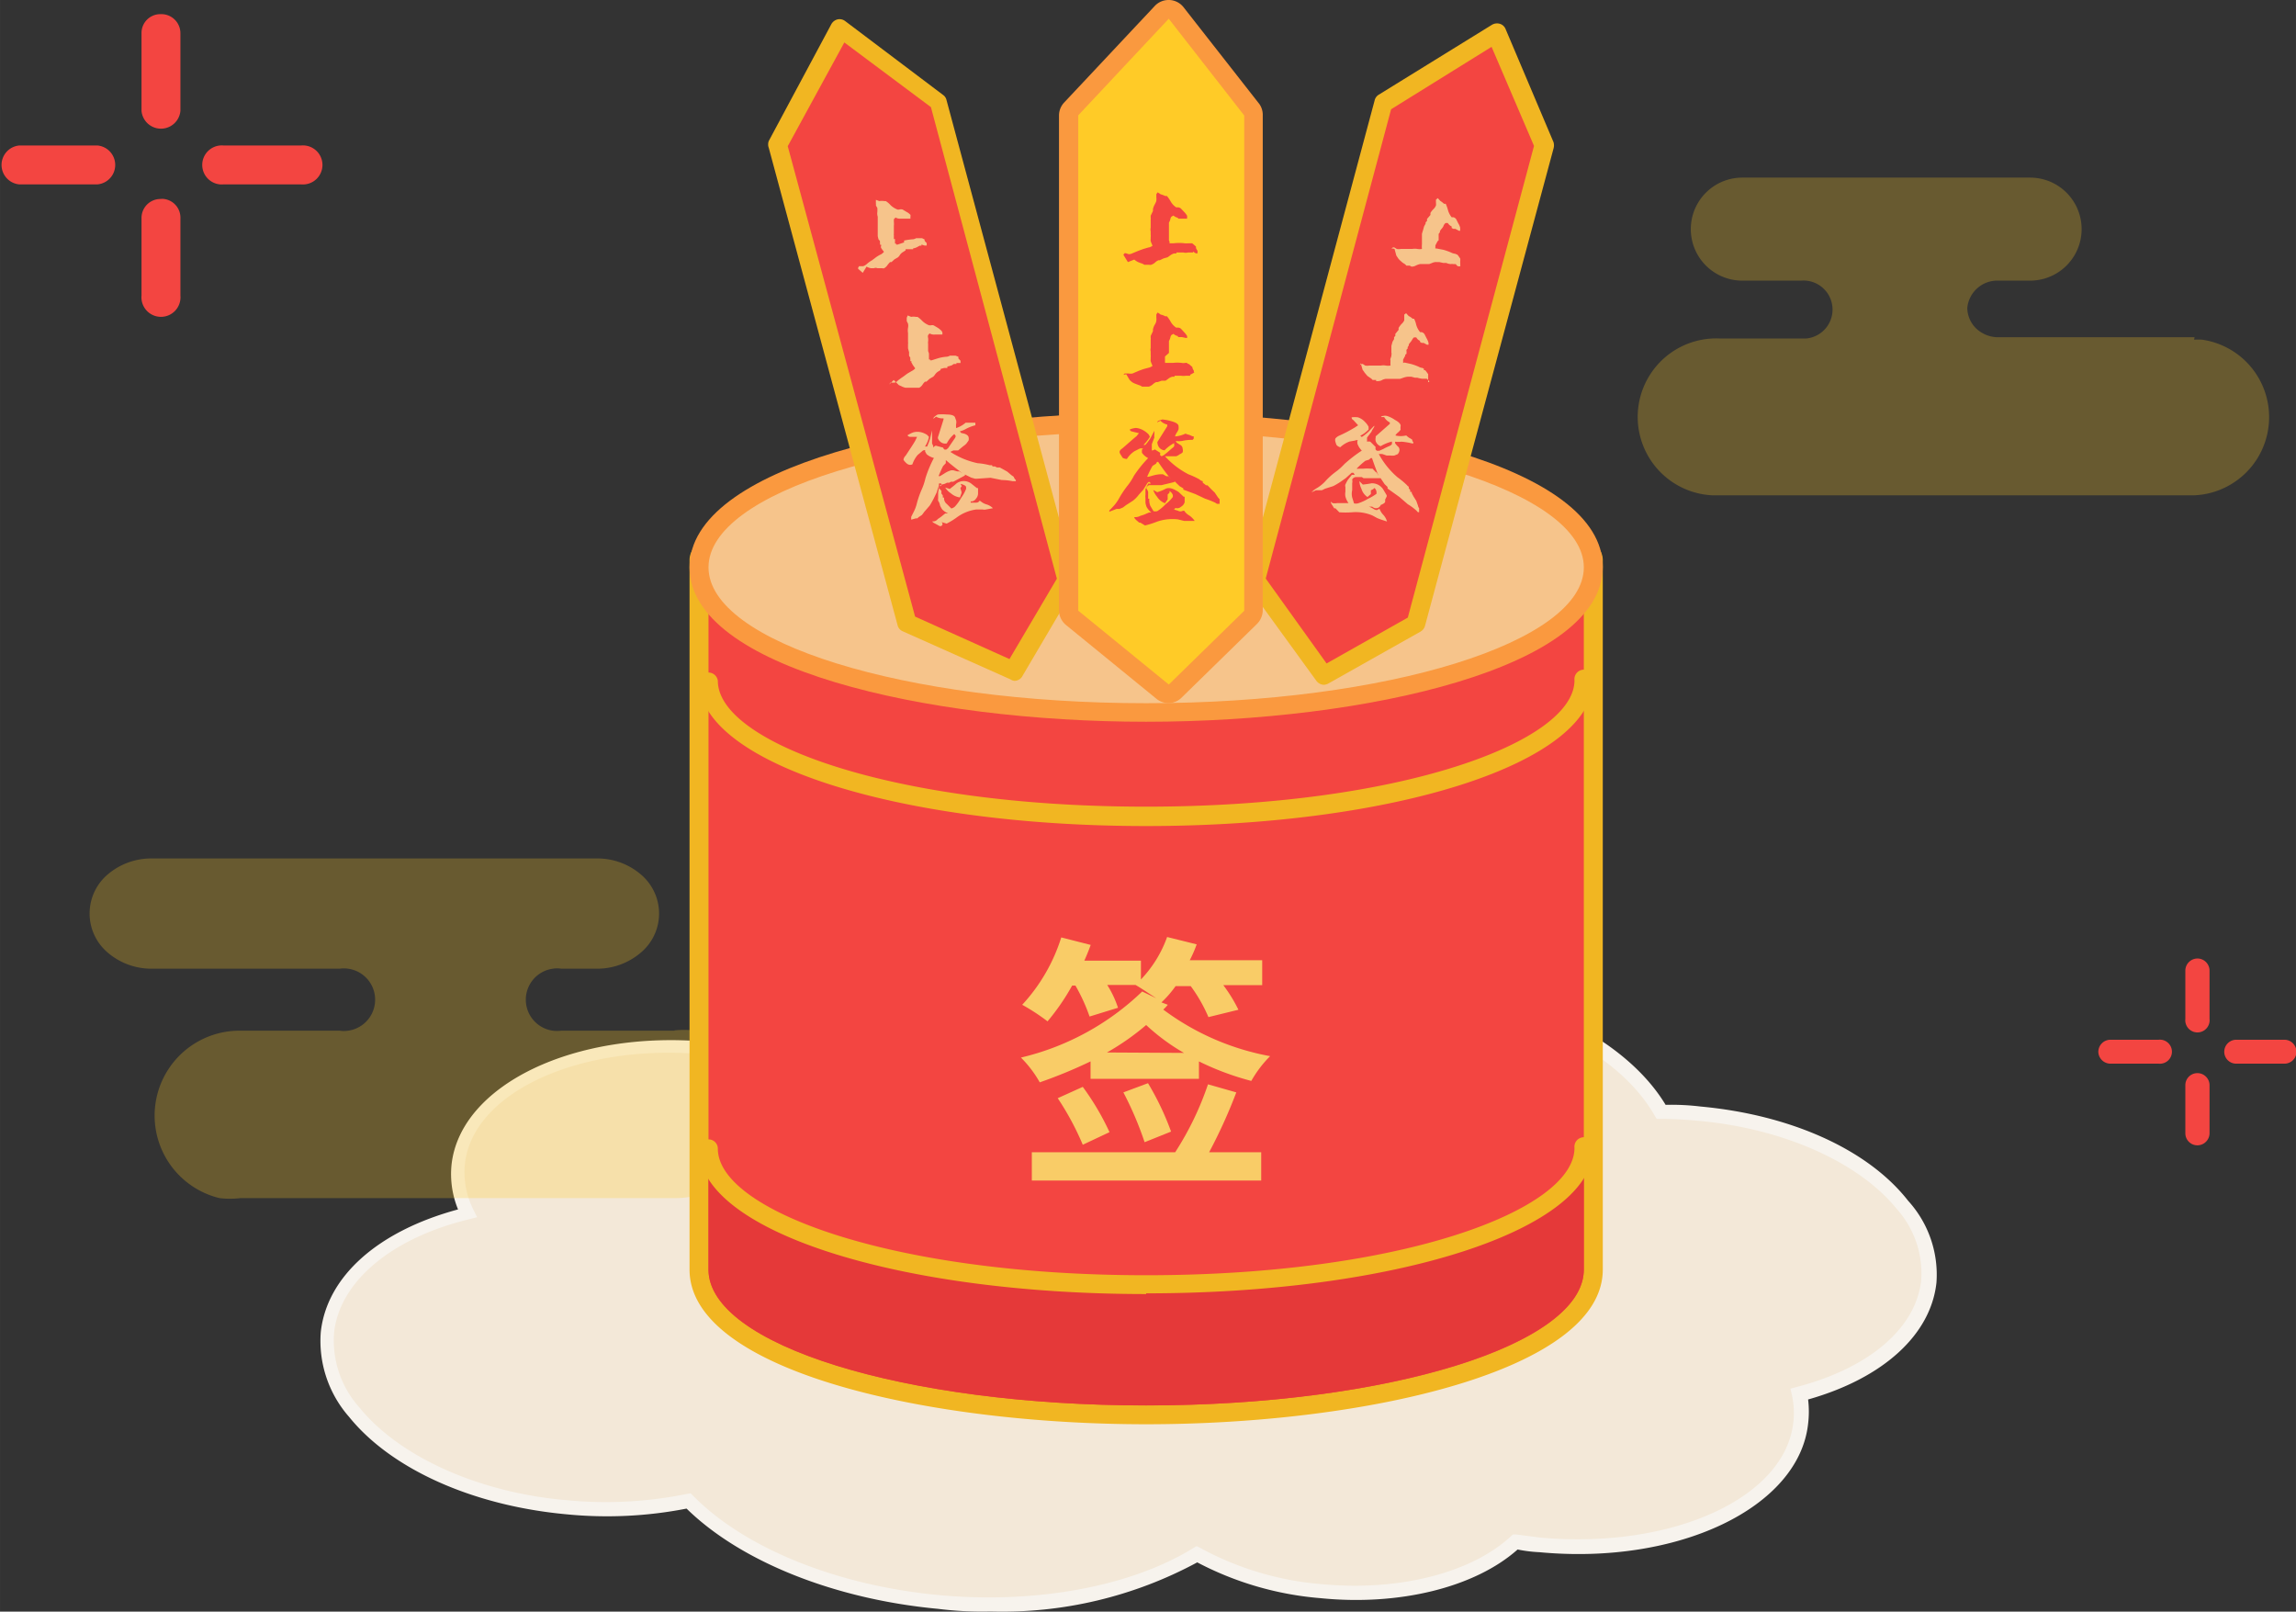 <?xml version="1.0" standalone="no"?><!DOCTYPE svg PUBLIC "-//W3C//DTD SVG 1.1//EN" "http://www.w3.org/Graphics/SVG/1.1/DTD/svg11.dtd"><svg t="1753767329039" class="icon" viewBox="0 0 1459 1024" version="1.1" xmlns="http://www.w3.org/2000/svg" p-id="3784" width="45.594" height="32" xmlns:xlink="http://www.w3.org/1999/xlink"><rect x="0" y="0" width="1459" height="1024" fill="#333333" stroke="none"/><path d="M1225.756 814.295c5.485-50.714-59.975-98.909-145.397-106.372-8.003-0.719-16.005-1.169-24.008-1.169-22.749-40.013-82.724-71.934-155.827-79.038-70.046-6.474-133.078 12.049-165.628 44.239a171.832 171.832 0 0 0-106.193-44.06C566.481 621.871 512.53 642.013 492.478 674.383a234.775 234.775 0 0 0-42.891-8.182c-82.005-7.643-152.86 25.447-157.985 74.002a55.839 55.839 0 0 0 5.125 30.932c-49.634 11.959-85.152 40.193-88.928 75.441-5.395 53.051 62.942 102.956 152.86 110.958a260.221 260.221 0 0 0 77.419-4.046c32.28 33 89.918 57.907 158.704 64.021 65.64 6.114 125.885-6.384 164.639-30.482a197.189 197.189 0 0 0 79.038 24.008c51.433 4.766 97.92-8.182 123.187-31.201 5.215 0.719 10.341 1.439 15.646 1.978 85.961 7.913 160.053-26.975 165.628-77.599a56.648 56.648 0 0 0-1.079-17.984c46.038-12.319 78.678-38.575 82.275-71.934z" fill="#F3E8D8" p-id="3785"></path><path d="M629.423 1023.893a223.625 223.625 0 0 1-33.629-1.708c-65.28-6.114-124.985-29.853-159.514-63.662a263.189 263.189 0 0 1-76.61 3.597c-59.166-5.485-110.958-28.594-137.844-61.863a73.103 73.103 0 0 1-17.984-53.951c3.866-35.068 35.967-64.021 87.22-77.869a59.166 59.166 0 0 1-4.136-28.414c5.575-50.893 78.678-85.871 162.931-78.048a242.238 242.238 0 0 1 40.912 7.283c22.03-32.46 78.048-51.073 138.113-45.588A181.723 181.723 0 0 1 734.447 665.391c35.967-32.46 98.46-48.645 165.898-42.441 71.934 6.564 132.988 37.496 158.075 79.038a154.388 154.388 0 0 1 22.3 1.079c56.648 5.215 106.103 26.975 131.819 59.885a69.686 69.686 0 0 1 17.984 52.062c-3.597 33.09-33.899 60.694-81.555 74.182a63.572 63.572 0 0 1 0 15.466c-5.845 53.141-82.364 89.918-170.843 81.555a88.479 88.479 0 0 1-13.757-1.708c-26.975 24.008-75.081 35.967-125.165 30.932a203.304 203.304 0 0 1-78.408-22.749A260.761 260.761 0 0 1 629.423 1023.893z m-190.535-75.081l1.708 1.708c32.82 33.269 91.176 56.828 155.827 62.942 61.773 5.755 122.288-5.395 161.852-29.853l2.158-1.259 2.428 1.259a193.413 193.413 0 0 0 77.059 22.929c48.645 4.586 94.593-6.924 119.86-30.122l1.619-1.439h2.158l15.286 1.978c83.983 7.553 155.917-25.357 160.773-73.642a52.961 52.961 0 0 0-0.899-16.815l-0.989-4.136 4.226-1.169c46.038-12.049 75.531-37.406 78.858-67.618a61.234 61.234 0 0 0-15.556-45.498c-24.008-29.583-71.934-51.073-125.885-55.929-7.913-0.719-16.005-1.259-24.008-1.259h-2.608l-1.349-2.158c-22.749-40.103-82.634-70.226-152.41-76.79-65.91-6.114-129.481 10.79-161.852 42.891l-3.237 3.237-2.967-3.687c-22.12-22.749-60.784-38.844-103.315-42.801-58.356-5.395-112.577 12.678-131.909 44.15l-1.619 2.877-3.417-0.899a233.786 233.786 0 0 0-42.441-7.733c-79.487-7.463-148.184 23.918-152.86 69.956a53.141 53.141 0 0 0 5.395 28.594l2.428 4.856-5.305 1.349c-49.275 11.959-82.095 39.654-85.602 71.934a63.841 63.841 0 0 0 16.365 47.926c25.177 30.932 75.711 53.951 131.819 58.626a257.704 257.704 0 0 0 76.16-4.046z" fill="#F7F3ED" p-id="3786"></path><path d="M1394.531 214.275h-124.626a20.321 20.321 0 0 1-13.937-5.395 18.523 18.523 0 0 1-5.845-13.128 19.152 19.152 0 0 1 19.782-17.444h20.142a32.73 32.73 0 1 0 0-65.46h-182.892a32.73 32.73 0 0 0 0 65.46h37.406a18.433 18.433 0 1 1 2.967 36.776h-54.4A49.724 49.724 0 0 0 1088.002 314.713h306.259a49.724 49.724 0 0 0 4.945-98.909 44.959 44.959 0 0 0-4.945 0z m-965.894 440.596h-71.934a19.872 19.872 0 1 1-5.395-39.384 17.984 17.984 0 0 1 5.395 0h22.749a42.621 42.621 0 0 0 27.785-10.251 32.37 32.37 0 0 0 3.866-45.768 31.381 31.381 0 0 0-3.866-3.866 42.531 42.531 0 0 0-27.785-10.161H96.302a42.621 42.621 0 0 0-27.874 10.161 32.55 32.55 0 0 0-3.777 45.858 37.406 37.406 0 0 0 3.777 3.777 42.621 42.621 0 0 0 27.874 10.251H215.802a19.872 19.872 0 0 1 5.395 39.384 17.984 17.984 0 0 1-5.395 0h-62.942a53.951 53.951 0 0 0-13.398 106.372 55.659 55.659 0 0 0 13.398 0h275.777a53.951 53.951 0 0 0 13.398-106.372 55.659 55.659 0 0 0-13.398-0.18z" fill="#FFCB27" opacity=".26" p-id="3787"></path><path d="M101.877 8.993A11.959 11.959 0 0 0 89.918 20.862v49.545a12.409 12.409 0 0 0 24.727 0V21.222A12.139 12.139 0 0 0 103.046 8.993z m0 117.432A12.049 12.049 0 0 0 89.918 138.385v49.455a12.409 12.409 0 1 0 24.727 0v-49.005a11.959 11.959 0 0 0-11.509-12.499z m-40.013-33.989H12.319a12.409 12.409 0 0 0 0 24.727h49.545a12.409 12.409 0 0 0 0-24.727z m129.571 0h-49.455a12.409 12.409 0 1 0 0 24.727h49.455a12.409 12.409 0 1 0 0-24.727z m1204.895 516.576a7.733 7.733 0 0 0-7.643 7.553V647.408a7.733 7.733 0 1 0 15.376 0v-30.572a7.733 7.733 0 0 0-7.373-7.823z m0 72.833a7.643 7.643 0 0 0-7.643 7.643v30.572a7.643 7.643 0 0 0 7.643 7.643 7.733 7.733 0 0 0 7.733-7.643v-30.842a7.733 7.733 0 0 0-7.373-7.373z m-24.637-21.221h-30.572a7.733 7.733 0 0 0-7.733 7.643 7.733 7.733 0 0 0 7.733 7.553h30.572a7.643 7.643 0 1 0 0-15.196z m79.937 0h-30.572a7.643 7.643 0 0 0-7.643 7.643 7.553 7.553 0 0 0 7.643 7.553h30.572a7.553 7.553 0 0 0 7.643-7.553 7.643 7.643 0 0 0-7.643-7.643zM728.332 899.177c-159.334 0-284.139-40.463-284.139-92.255V355.805a6.024 6.024 0 0 1 6.024-5.935h556.23a6.024 6.024 0 0 1 6.024 5.935v450.847C1012.472 858.444 887.666 899.177 728.332 899.177z" fill="#F34541" p-id="3788"></path><path d="M1006.447 355.805v450.847c0 47.926-124.536 86.321-278.115 86.321S450.217 854.218 450.217 806.652V355.805h556.23m0-11.959H450.217a12.049 12.049 0 0 0-12.049 11.959v450.847c0 63.841 149.533 98.28 290.164 98.28s290.164-34.438 290.164-98.28V355.805a12.049 12.049 0 0 0-12.049-11.959z" fill="#F1B622" p-id="3789"></path><path d="M728.332 821.039c-153.579 0-278.115-38.665-278.115-86.321v71.934c0 47.926 124.536 86.321 278.115 86.321s278.115-38.665 278.115-86.321v-71.934c0 47.566-124.536 86.321-278.115 86.321z" fill="#E53939" p-id="3790"></path><path d="M450.217 729.772c0 47.926 124.536 86.321 278.115 86.321s278.115-38.395 278.115-86.321" fill="#F34541" p-id="3791"></path><path d="M728.332 822.208c-159.334 0-284.139-40.553-284.139-92.345a6.024 6.024 0 0 1 6.024-5.935 5.935 5.935 0 0 1 5.935 5.935c0 38.844 109.34 80.386 272.18 80.386s272.18-41.542 272.18-80.926a6.024 6.024 0 1 1 11.959 0c0 51.882-124.806 92.435-284.139 92.435z" fill="#F1B622" p-id="3792"></path><path d="M450.217 432.595c0 47.926 124.536 86.321 278.115 86.321s278.115-38.665 278.115-86.321" fill="#F34541" p-id="3793"></path><path d="M728.332 524.85c-159.334 0-284.139-40.463-284.139-92.255a6.024 6.024 0 0 1 11.959 0C456.152 471.439 565.492 512.532 728.332 512.532s272.18-41.452 272.18-80.296a6.024 6.024 0 1 1 11.959 0c0 52.152-124.806 92.615-284.139 92.615z" fill="#F1B622" p-id="3794"></path><path d="M728.332 452.916c-159.334 0-284.139-40.463-284.139-92.255S568.998 268.315 728.332 268.315s284.139 40.643 284.139 92.345S887.666 452.916 728.332 452.916z" fill="#F6C48B" p-id="3795"></path><path d="M728.332 274.16c153.579 0 278.115 38.754 278.115 86.321s-124.536 86.321-278.115 86.321-278.115-38.575-278.115-86.321 124.536-86.321 278.115-86.321m0-11.959c-140.631 0-290.164 34.528-290.164 98.28S587.701 458.581 728.332 458.581s290.164-34.438 290.164-98.37S868.963 262.201 728.332 262.201z" fill="#FA993F" p-id="3796"></path><path d="M677.978 368.663l-34.169 57.817L576.102 395.639 494.547 92.167 534.38 17.985l62.223 46.847z" fill="#F34541" p-id="3797"></path><path d="M644.439 432.595a6.924 6.924 0 0 1-2.428-0.989l-68.337-30.482a5.665 5.665 0 0 1-3.327-3.956l-81.825-303.202a6.204 6.204 0 0 1 0-4.406l39.744-74.182a6.204 6.204 0 0 1 3.956-3.057 5.845 5.845 0 0 1 4.856 1.079l62.223 46.937a5.395 5.395 0 0 1 2.158 3.237L683.373 367.854a5.575 5.575 0 0 1 0 4.496l-33.989 57.727a5.935 5.935 0 0 1-4.945 2.518z m-62.942-40.823l59.975 26.975 30.122-51.073-80.027-299.605L536.538 26.977l-35.967 65.91z" fill="#F1B622" p-id="3798"></path><path d="M545.26 170.215l0.629-1.079H548.497a6.474 6.474 0 0 0 2.158-1.259 19.242 19.242 0 0 1 3.507-2.518l2.608-1.978a23.468 23.468 0 0 1 2.518-1.529 5.845 5.845 0 0 0 2.428-1.888 21.041 21.041 0 0 1-1.798-2.428 1.708 1.708 0 0 1 0-1.349v-0.719h-0.719v-1.439a1.529 1.529 0 0 1 0-0.899l-0.899-0.989a18.883 18.883 0 0 1-0.54-2.158v-12.319A6.564 6.564 0 0 1 557.489 134.878a14.477 14.477 0 0 0 0-2.787l-0.899-1.529a1.888 1.888 0 0 0 0-0.989v-2.608l2.158 0.809a8.992 8.992 0 0 1 3.147 0h0.989a12.948 12.948 0 0 1 2.967 2.518 12.768 12.768 0 0 0 4.586 2.877h0.899a3.507 3.507 0 0 1 2.338 0l2.338 1.439a8.992 8.992 0 0 1 2.518 1.888 2.967 2.967 0 0 1 0 1.259v1.169h-6.294a5.395 5.395 0 0 1-3.147-0.719l-1.079 1.079v1.798a8.992 8.992 0 0 1 0 2.248v5.215a1.259 1.259 0 0 0 0 0.809v2.518h0.719v2.877h0.719a0.809 0.809 0 0 0 0 0.629h0.989l4.046-1.349V152.861a34.349 34.349 0 0 1 5.305-0.809 4.496 4.496 0 0 0 2.338-0.719h3.777l1.619 0.809V152.861a5.485 5.485 0 0 0 1.349 1.529v1.619h-1.349l-1.978-0.629v0.719H584.464l-1.349 0.719a7.283 7.283 0 0 1-2.877 0.989v0.54H575.472v0.719l-1.349 0.899a6.024 6.024 0 0 0-2.248 1.978 5.845 5.845 0 0 1-1.349 1.619l-2.068 1.169-1.978 1.798h-0.899a19.602 19.602 0 0 0-1.619 1.888 6.204 6.204 0 0 1-2.068 1.978 1.349 1.349 0 0 1-1.169 0H557.489a2.698 2.698 0 0 0-2.068 0h-2.158a8.992 8.992 0 0 1-2.608-0.989l-2.428 3.956-2.877-2.518z m19.782 74.092l0.719-1.169h2.518a3.687 3.687 0 0 0 2.248-1.349c1.169-0.899 2.248-1.708 3.507-2.518l2.518-1.888 2.608-1.529a8.093 8.093 0 0 0 2.428-1.798l-1.798-2.518c0-0.629-0.719-0.989-0.629-1.259v-0.809h-0.719a3.866 3.866 0 0 0 0-1.439v-0.809l-0.719-1.079a8.992 8.992 0 0 1 0-2.158l-0.719-2.698v-2.877a2.158 2.158 0 0 0 0-1.079v-5.755a9.801 9.801 0 0 1 0-3.237 6.834 6.834 0 0 0 0-2.698l-0.809-1.619v-2.158l0.629-1.439 2.158 0.899a8.272 8.272 0 0 1 2.967 0h1.079a15.736 15.736 0 0 1 2.967 2.518 12.409 12.409 0 0 0 4.496 2.877h1.079A2.518 2.518 0 0 1 593.456 206.812l2.428 1.439a15.376 15.376 0 0 1 2.338 1.888 3.777 3.777 0 0 1 0.629 1.169v1.259h-4.945a5.935 5.935 0 0 1-3.237-0.719l-0.899 1.079a3.057 3.057 0 0 0 0 1.798 10.161 10.161 0 0 1 0 2.338 2.967 2.967 0 0 0 0 1.259v4.676l0.54 1.619v3.777h0.719v0.54h0.989l3.956-1.259a25.806 25.806 0 0 1 5.125-0.989 4.856 4.856 0 0 0 2.518-0.719h3.597l1.798 0.719v1.079l1.349 1.439v1.439h-2.608v0.629h-1.708l-1.169 0.809a17.264 17.264 0 0 1-2.877 0.809v0.899h-1.978l-2.338 0.629v0.719l-1.349 0.809a6.474 6.474 0 0 0-2.248 2.158c-0.719 0.989-1.259 1.439-1.439 1.439l-1.978 1.169-1.978 1.798h-0.899a8.992 8.992 0 0 0-1.619 1.978 5.935 5.935 0 0 1-2.068 1.888H575.472a9.711 9.711 0 0 1-2.698-0.989l-1.619-0.719-3.237-3.237z m14.027 85.871a6.654 6.654 0 0 1 0-1.888l1.439-2.877a23.109 23.109 0 0 0 2.068-5.395 58.536 58.536 0 0 1 2.877-8.452 38.305 38.305 0 0 0 2.608-7.643 73.912 73.912 0 0 1 5.395-12.948 11.06 11.06 0 0 1-4.676-2.428l-0.899-1.619v-0.899a2.248 2.248 0 0 0-1.978 0.719l-2.787 2.338a17.984 17.984 0 0 0-3.327 5.935 3.057 3.057 0 0 1-2.787 0 5.215 5.215 0 0 1-1.708-1.439 4.046 4.046 0 0 1-1.169-1.529 4.406 4.406 0 0 1 1.349-2.518c3.327-5.035 5.485-8.272 6.204-9.711l1.079-2.248h-4.316a2.248 2.248 0 0 1-1.798-0.989 18.523 18.523 0 0 1 3.777-1.888 9.891 9.891 0 0 1 5.125 0 12.948 12.948 0 0 1 3.597 1.619l1.169 1.259a17.264 17.264 0 0 1-2.518 6.114h1.349a46.757 46.757 0 0 0 1.888-4.945l1.259-5.305v8.272l0.719 1.619v1.079a3.777 3.777 0 0 1 1.619-1.259l4.676 1.259a2.338 2.338 0 0 0 0.989 1.259h0.989l1.169-0.899 1.708-2.518 2.158-3.147c0.809-1.079 1.169-1.888 0.809-2.428l-0.719-0.899a19.063 19.063 0 0 0-4.766 5.935 4.496 4.496 0 0 1-4.226-1.169 4.586 4.586 0 0 1-1.349-1.888 1.798 1.798 0 0 1 0-0.989l3.507-11.15v-0.719a8.003 8.003 0 0 1-4.766-1.079l-1.708 1.349a1.888 1.888 0 0 1 0.809-1.349 9.621 9.621 0 0 1 1.978-1.349 30.752 30.752 0 0 1 5.755 0c2.967 0 4.766 0.629 5.215 1.798l0.719 1.978a4.766 4.766 0 0 1 0 2.248 12.588 12.588 0 0 0 0 2.608 17.444 17.444 0 0 0 6.024-3.417h6.204v1.619a26.166 26.166 0 0 0-6.204 2.428 14.297 14.297 0 0 1-3.687 1.439l0.809 0.989 2.248 0.54c1.439 0.54 2.338 1.259 2.518 2.158a4.406 4.406 0 0 1 0 2.158l-1.439 1.978a11.15 11.15 0 0 1-1.978 1.619l-3.237 2.698h-3.057l-1.888 0.899a51.523 51.523 0 0 0 17.354 7.193 41.362 41.362 0 0 1 7.553 1.259h1.619s0 0.809 0.719 0.809h1.169l1.169 0.629h1.798l2.158 1.169 2.698 1.529 2.518 2.158 1.439 0.989 0.719 1.439 0.719 0.719V305.721h-2.158a34.349 34.349 0 0 0-6.744-0.719l-7.193-1.439-8.992 0.629h-0.719l-2.518-0.719-4.046-1.978v0.629l-7.373 3.956h-1.529l-1.079 0.629h-1.349l-1.529 0.719-2.068 0.54a2.967 2.967 0 0 0-1.798 2.158 6.834 6.834 0 0 1 1.798 1.798v1.619l0.899 1.259v1.349h0.809a4.496 4.496 0 0 0 1.708 4.046l2.877 2.877a5.395 5.395 0 0 0 2.248-1.169 28.234 28.234 0 0 0 4.046-5.665 25.177 25.177 0 0 0 3.057-5.485 3.417 3.417 0 0 0 0-1.349c0-0.719-1.259-1.259-2.698-1.798s0 1.079 0 1.259l-0.899 1.259 0.719 2.338v0.809l-0.989 2.787a10.97 10.97 0 0 1-5.845-2.698 11.15 11.15 0 0 1-3.507-3.597l2.877 0.899c1.529-1.169 3.057-2.338 4.406-3.597a7.913 7.913 0 0 1 8.992 0l3.866 3.057h0.719v3.507a4.945 4.945 0 0 1-1.349 3.237 3.507 3.507 0 0 1-3.327 1.708v0.809h2.428c1.529 0 2.518 0 2.967-1.079h0.719a10.251 10.251 0 0 0 3.866 2.158 9.711 9.711 0 0 1 4.136 2.428l-4.316 0.809a4.766 4.766 0 0 1-2.248 0H620.431a26.975 26.975 0 0 0-12.049 4.766 48.106 48.106 0 0 1-6.834 4.226l-3.327-0.989a1.439 1.439 0 0 1 0.54 1.888 1.439 1.439 0 0 1-1.888 0.54l-2.608-1.439c-1.169-0.54-1.798-1.079-1.798-1.439H593.456a3.777 3.777 0 0 0 2.428-1.439l1.978-1.349 2.787-2.248h1.798a12.768 12.768 0 0 1-3.687-2.518 14.746 14.746 0 0 1-1.439-2.608 6.024 6.024 0 0 0-1.169-2.877 3.866 3.866 0 0 1 0-1.439v-3.866l0.719-4.046c0.809 0 1.259 0 1.439-0.989s-1.349-0.719-1.619-0.629a1.798 1.798 0 0 0 0 0.989l-1.529 4.766-1.888 3.866c-0.809 1.529-1.619 3.057-2.518 4.406l-3.597 4.136a12.319 12.319 0 0 1-1.439 1.888l-2.068 1.349-0.719 0.719h-0.989z m15.736-41.452z m1.619 13.757h0.989l2.518-1.529a15.286 15.286 0 0 1 4.586-2.158h1.259l2.518 0.719h1.349l2.068 1.259c-3.597-2.608-7.193-5.485-10.7-8.452v1.978l-1.708 1.798c-1.079 2.068-1.978 4.226-2.877 6.384z" fill="#F6C48B" p-id="3799"></path><path d="M899.805 395.639l-58.536 33L797.838 368.663l81.465-303.921 71.395-44.329 30.482 71.934z" fill="#F34541" p-id="3800"></path><path d="M841.269 435.112a6.204 6.204 0 0 1-4.766-2.518l-43.52-59.975a6.204 6.204 0 0 1-0.899-5.035l81.465-303.921a5.665 5.665 0 0 1 2.608-3.507l71.934-44.419a6.384 6.384 0 0 1 4.945-0.629 5.665 5.665 0 0 1 3.687 3.327l30.482 71.934a7.373 7.373 0 0 1 0 3.956l-81.645 303.202a6.114 6.114 0 0 1-2.877 3.777l-58.446 32.91a6.744 6.744 0 0 1-2.967 0.899z m-36.956-67.528l38.665 53.951 51.613-29.133 80.206-299.695-26.975-62.942-63.841 39.654z" fill="#F1B622" p-id="3801"></path><path d="M884.159 157.807l1.079-0.629h0.719l1.619 0.989a5.935 5.935 0 0 0 2.518 0h7.373a8.992 8.992 0 0 1 3.147 0 8.182 8.182 0 0 0 2.967 0 17.984 17.984 0 0 1 0-3.147v-6.384a19.512 19.512 0 0 1 0.629-2.158l0.719-2.608 0.989-1.798v-0.809l0.899-0.899v-1.259l2.158-2.518v-1.259a10.61 10.61 0 0 1 1.978-2.518 6.654 6.654 0 0 0 1.529-2.248 6.024 6.024 0 0 0 0-1.798v-1.888l1.169-0.989 1.619 1.798a14.746 14.746 0 0 1 2.338 1.798h1.079a25.716 25.716 0 0 1 1.349 3.687 12.409 12.409 0 0 0 2.428 4.856h1.079a3.147 3.147 0 0 1 1.798 1.259l1.259 2.518a11.06 11.06 0 0 1 1.259 2.787v2.068h-0.719l-2.338-1.259h-1.259l-1.079-0.54V143.87a5.215 5.215 0 0 1-2.428-2.158h-1.439a4.316 4.316 0 0 0-1.439 2.158 9.531 9.531 0 0 1-1.439 1.888l-0.719 1.079v0.719l-0.809 1.079v4.046l-0.719 0.629-1.349 2.608v1.349a0.809 0.809 0 0 0 0 0.629h0.809l4.226 0.809a33.539 33.539 0 0 1 5.035 1.798 6.924 6.924 0 0 0 2.428 0.719l1.529 0.629 0.719 0.899 1.079 1.619v1.079a6.654 6.654 0 0 0 0 1.888 0.719 0.719 0 0 0 0 0.629v1.259h-1.439a4.406 4.406 0 0 1-1.439-1.439h-1.708a3.866 3.866 0 0 0-1.439 0 8.003 8.003 0 0 1-2.877-0.719H917.159l-2.518-0.54h-1.529a5.935 5.935 0 0 0-3.057 0.54l-1.888 0.719h-5.845a11.959 11.959 0 0 0-2.518 0.899 5.485 5.485 0 0 1-2.698 0.719 2.158 2.158 0 0 1-1.169-0.629h-2.248a5.215 5.215 0 0 0-1.708-1.439 8.093 8.093 0 0 1-1.708-1.349 9.891 9.891 0 0 1-1.888-1.978l-1.079-1.619-1.169-4.316z m-19.962 74.092l1.079-0.629h0.719l1.529 0.989a6.384 6.384 0 0 0 2.608 0h7.463a8.182 8.182 0 0 1 2.967 0 8.992 8.992 0 0 0 3.057 0 17.984 17.984 0 0 1 0-3.147 1.708 1.708 0 0 1 0-1.349l0.54-1.529v-0.719a1.798 1.798 0 0 0 0-1.349v-4.406l0.719-2.608 0.989-1.708v-1.169l0.809-0.899v-1.259l2.068-2.518v-1.259a16.725 16.725 0 0 1 1.888-2.518 7.103 7.103 0 0 0 1.708-2.248v-3.687l1.169-0.899 1.619 1.798a9.621 9.621 0 0 1 2.518 1.708h0.899a14.027 14.027 0 0 1 1.349 3.687 12.588 12.588 0 0 0 2.518 4.856h0.989a3.147 3.147 0 0 1 1.798 1.259l1.259 2.518a11.689 11.689 0 0 1 1.259 2.877 3.417 3.417 0 0 1 0 1.349h-0.899l-2.158-1.169h-1.259l-1.079-0.629v-0.719a4.586 4.586 0 0 1-2.338-2.158h-1.439a4.586 4.586 0 0 0-1.169 1.439 8.992 8.992 0 0 1-1.349 1.888l-0.809 1.079v0.719l-0.719 1.079v0.899l-0.719 0.719a0.989 0.989 0 0 0 0 0.719V224.795l-0.809 0.54v0.629l-1.349 2.518v1.888c0 0.629 0 0 0.989 0l4.046 0.899a32.55 32.55 0 0 1 4.945 1.798 5.485 5.485 0 0 0 2.338 0.719l0.899 0.54v0.899h0.809l0.719 0.899 1.169 1.619V242.779h0.629v-0.629l-1.439-1.529h-3.147a16.455 16.455 0 0 1-2.877-0.629H899.176l-2.338-0.629h-2.338a11.869 11.869 0 0 0-2.967 0.719l-1.888 0.629h-8.992a7.103 7.103 0 0 0-2.338 0.719 5.215 5.215 0 0 1-2.787 0.719h-1.079v-0.719H872.2a4.496 4.496 0 0 0-1.529-1.349l-1.798-1.259-1.798-2.158a10.61 10.61 0 0 0-1.169-1.619l-1.259-4.316z m-30.842 80.926l1.439-1.349a26.076 26.076 0 0 1 2.608-1.708 25.177 25.177 0 0 0 4.496-3.687 42.981 42.981 0 0 1 6.294-5.845 39.204 39.204 0 0 0 6.114-5.395 90.817 90.817 0 0 1 11.06-8.542 11.509 11.509 0 0 1-2.787-4.406 7.283 7.283 0 0 1 0-1.978H863.209a2.248 2.248 0 0 0-2.158 0l-3.507 0.629a17.174 17.174 0 0 0-5.845 3.597 4.226 4.226 0 0 1-2.428-1.439 20.231 20.231 0 0 1-0.719-2.158 3.327 3.327 0 0 1 0-1.888 6.384 6.384 0 0 1 2.158-1.708 90.547 90.547 0 0 0 10.161-5.305l2.158-1.439-3.057-3.327a1.798 1.798 0 0 1-1.079-1.708 15.196 15.196 0 0 1 4.046 0 10.43 10.43 0 0 1 4.406 2.877 11.509 11.509 0 0 1 2.338 3.147v1.708a19.063 19.063 0 0 1-5.305 3.956l0.989 0.809a36.507 36.507 0 0 0 4.136-3.237l3.777-3.956v0.629l-0.719 1.259a8.452 8.452 0 0 0-1.079 1.978l-2.787 3.687v2.608a4.046 4.046 0 0 1 2.068 0l3.417 3.417a2.518 2.518 0 0 0 0 1.619l0.719 0.719h1.619l2.608-1.169a31.831 31.831 0 0 1 3.507-1.708q1.888-0.809 1.888-1.619v-1.349a26.436 26.436 0 0 0-7.193 2.967 5.215 5.215 0 0 1-3.147-3.237 4.766 4.766 0 0 1 0-2.248v-0.809l8.992-7.913v-0.899a8.272 8.272 0 0 1-3.597-3.417h-1.978s0-0.629 1.439-0.719a4.766 4.766 0 0 1 2.248 0 17.984 17.984 0 0 1 5.125 2.518c2.698 1.439 3.866 2.877 3.597 4.046a7.463 7.463 0 0 0 0 2.158 8.992 8.992 0 0 1-1.529 1.708 7.463 7.463 0 0 0-1.798 1.978 15.016 15.016 0 0 0 6.924 0 11.689 11.689 0 0 0 2.068 1.619 7.733 7.733 0 0 1 1.798 1.169v0.719l0.629 0.809v0.719h-0.899a41.092 41.092 0 0 0-6.654-1.079 14.567 14.567 0 0 1-3.956 0 2.158 2.158 0 0 0 0 1.079 14.657 14.657 0 0 0 1.529 1.798 2.877 2.877 0 0 1 1.079 3.147 4.766 4.766 0 0 1-0.989 1.888l-2.158 0.899a11.779 11.779 0 0 1-2.518 0H881.192l-2.877-0.989h-2.158a51.703 51.703 0 0 0 11.959 14.836 50.714 50.714 0 0 1 5.845 4.856 4.226 4.226 0 0 0 1.349 1.169 1.169 1.169 0 0 0 0 1.079l0.809 0.989v1.169h0.989v0.809l1.169 2.158 1.708 2.698 1.079 3.057a3.327 3.327 0 0 0 0.719 1.619v2.518h-0.809l-0.899-0.989a34.528 34.528 0 0 0-5.485-4.046l-5.305-4.586-7.553-5.395v-0.989l-1.888-1.798-2.518-3.777h-10.88l-1.079-0.719h-3.687a2.877 2.877 0 0 0-2.428 1.529 5.575 5.575 0 0 1 0 2.428v4.406a9.891 9.891 0 0 0 0 4.586l1.169 3.777a5.575 5.575 0 0 0 2.428 0 28.953 28.953 0 0 0 6.384-2.877 33.809 33.809 0 0 0 5.485-3.237v-0.809a3.687 3.687 0 0 0-1.349-2.877s-0.719 0.809-0.899 0.809l-1.349 0.719v2.338l-2.158 1.888a9.531 9.531 0 0 1-3.866-5.305 12.049 12.049 0 0 1-1.259-4.766l2.158 2.158a55.479 55.479 0 0 0 5.575-0.809 8.452 8.452 0 0 1 7.553 4.136L881.192 314.713v0.719l-0.989 1.978v1.259c0 0.809-1.169 1.529-2.787 2.158a3.237 3.237 0 0 1-4.316 1.798 5.125 5.125 0 0 1-1.169-0.719h-2.068a13.847 13.847 0 0 1 3.057 1.529c1.259 0.719 2.248 0.989 3.057 0h0.719a10.7 10.7 0 0 0 2.338 3.687 10.251 10.251 0 0 1 2.338 4.226l-4.136-1.349-2.068-0.809-2.967-1.619a26.975 26.975 0 0 0-13.128-2.068 59.436 59.436 0 0 1-8.003 0l-2.428-2.518h-0.809l-1.169-1.888c-0.899-1.259-1.079-1.978-0.899-2.338a4.676 4.676 0 0 0 0.989 0.899 7.733 7.733 0 0 0 2.877 0h7.283a12.139 12.139 0 0 1-1.978-4.226 8.272 8.272 0 0 1 0-2.967v-3.057a2.518 2.518 0 0 1 0-1.619l0.809-1.619 0.719-1.259 2.608-3.237h1.798s-0.719-1.259-0.899-1.259h-1.079l-3.777 3.417-3.597 2.518a49.455 49.455 0 0 1-4.316 2.518l-5.125 1.619c-1.439 0.719-2.158 1.079-2.248 0.989H836.233z m29.043-15.016a1.529 1.529 0 0 0 0.899 0h2.877a23.558 23.558 0 0 1 5.035 0H872.2l1.798 1.888 0.989 0.719 1.169 2.158c-1.349-3.147-2.787-7.014-4.316-11.509h-0.809l-1.079 0.989-2.338 0.719a49.455 49.455 0 0 0-5.575 5.035z m5.395-12.858z" fill="#F6C48B" p-id="3802"></path><path d="M742.719 440.597a6.114 6.114 0 0 1-3.866-1.349l-57.547-46.937a6.204 6.204 0 0 1-2.158-4.676v-314.711a5.755 5.755 0 0 1 1.708-4.046l57.547-60.964a5.665 5.665 0 0 1 4.316-1.888 5.575 5.575 0 0 1 4.406 2.338l48.016 61.324a5.935 5.935 0 0 1 1.259 3.687v314.711a5.665 5.665 0 0 1-1.798 4.316L746.316 439.249a6.114 6.114 0 0 1-3.597 1.349z" fill="#FFCB27" p-id="3803"></path><path d="M742.719 11.96l47.926 61.414v314.711l-47.926 46.847-57.547-46.937v-314.711l57.547-61.414m0-11.869a11.959 11.959 0 0 0-8.992 3.866l-57.547 61.324a12.049 12.049 0 0 0-3.237 8.182v314.711a12.229 12.229 0 0 0 4.406 8.992l57.547 46.937a11.869 11.869 0 0 0 15.915-0.719l48.016-46.937a12.499 12.499 0 0 0 3.597-8.992v-314.711a11.959 11.959 0 0 0-2.158-6.564L752.16 4.677a12.049 12.049 0 0 0-8.992-4.676z" fill="#FA993F" p-id="3804"></path><path d="M713.855 161.853l0.809-0.989h0.719l1.798 0.629a4.945 4.945 0 0 0 2.518-0.629l3.956-1.619 2.967-1.079 3.057-0.899a5.215 5.215 0 0 0 2.698-1.169 27.425 27.425 0 0 1-1.169-2.877 3.417 3.417 0 0 1 0-1.349v-1.259a3.866 3.866 0 0 0 0-1.439v-2.158a5.125 5.125 0 0 1 0-2.338v-5.215a2.158 2.158 0 0 0 0-1.079v-1.349l1.439-2.967v-1.259a11.959 11.959 0 0 1 1.169-2.967c0.719-1.349 1.079-2.158 0.989-2.608a5.395 5.395 0 0 0 0-1.708v-2.158l0.809-1.169 1.978 1.259a15.736 15.736 0 0 1 2.877 1.079h1.079a26.076 26.076 0 0 1 2.248 3.237 10.88 10.88 0 0 0 3.597 3.956h0.989a2.967 2.967 0 0 1 2.158 0.899l1.888 1.978a12.499 12.499 0 0 1 1.888 2.428 3.417 3.417 0 0 1 0 1.349v0.54h-5.755v-0.54a5.845 5.845 0 0 1-2.877-1.439l-1.259 0.719a2.967 2.967 0 0 0-0.719 1.619 7.823 7.823 0 0 1-0.899 2.158V152.861a1.619 1.619 0 0 1 0 2.158 1.619 1.619 0 0 1-2.158-0.45h5.215a28.953 28.953 0 0 1 6.834 0 11.779 11.779 0 0 0 2.518 0h2.338l0.989 0.809 1.439 1.259v0.899a7.014 7.014 0 0 0 0.989 1.798v1.619h-1.079l-1.798-1.079v0.54h-3.147a5.575 5.575 0 0 1-2.967 0h-4.496a0.719 0.719 0 0 1 0 0.629h-1.439a7.823 7.823 0 0 0-2.698 1.439c-0.989 0.719-1.439 1.079-1.708 1.079l-2.248 0.629-2.428 1.169h-0.809a7.014 7.014 0 0 0-2.158 1.439 7.014 7.014 0 0 1-2.518 1.439 2.967 2.967 0 0 1-1.259 0h-3.057a6.294 6.294 0 0 0-2.068-0.989l-1.888-0.719a11.42 11.42 0 0 1-2.428-1.619l-4.046 1.619-2.338-3.777z m0 76.34l0.809-0.899h2.518a5.935 5.935 0 0 0 2.518 0l3.956-1.708 2.967-1.079 3.057-0.809a6.204 6.204 0 0 0 2.698-1.259 27.425 27.425 0 0 1-1.169-2.877 2.967 2.967 0 0 1 0-1.259v-1.349a3.866 3.866 0 0 0 0-1.439v-2.158a4.766 4.766 0 0 1 0-2.248V215.804a2.158 2.158 0 0 0 0-1.079v-1.259l1.439-3.057v-1.169a10.79 10.79 0 0 1 1.169-2.967 5.395 5.395 0 0 0 0.989-2.698 4.856 4.856 0 0 0 0-1.619v-2.158l0.809-1.259 1.978 1.349a8.992 8.992 0 0 1 2.877 1.079h1.079a20.771 20.771 0 0 1 2.248 3.237 10.88 10.88 0 0 0 3.597 3.956h0.989a2.877 2.877 0 0 1 2.158 0.809l1.888 2.068a12.499 12.499 0 0 1 1.888 2.428 2.967 2.967 0 0 1 0 1.259h-0.809l-2.428-0.54h-2.518v-0.629a5.845 5.845 0 0 1-2.877-1.439l-1.259 0.719a2.967 2.967 0 0 0-0.719 1.708 10.97 10.97 0 0 1-0.899 2.158v7.553l-2.518 2.248v3.507a0.54 0.54 0 0 1 0 0.54h5.215a25.267 25.267 0 0 1 5.215 0 5.935 5.935 0 0 0 2.518 0h0.989l0.629 0.629H755.307l0.989 0.809 1.439 1.259V233.787a11.15 11.15 0 0 0 0.899 1.798v0.989h0.54l-2.877 1.529v0.629h-2.787a8.182 8.182 0 0 1-2.967 0H746.316a0.719 0.719 0 0 1 0 0.629h-1.439a7.823 7.823 0 0 0-2.698 1.439c-0.989 0.719-1.439 1.079-1.708 1.079h-2.248l-2.698 0.899h-0.809a7.014 7.014 0 0 0-2.158 1.439 7.014 7.014 0 0 1-2.518 1.439h-4.316a6.294 6.294 0 0 0-2.068-0.989l-1.888-0.719A11.42 11.42 0 0 1 719.34 242.779l-1.439-1.259-2.248-3.777z m-8.992 86.95a2.068 2.068 0 0 1 0.989-1.708l2.158-2.338a25.806 25.806 0 0 0 3.327-4.856 64.111 64.111 0 0 1 4.856-7.283 37.855 37.855 0 0 0 4.406-6.744 78.048 78.048 0 0 1 8.992-11.15 10.43 10.43 0 0 1-3.956-3.417v-1.978l0.719-0.54a2.698 2.698 0 0 0-2.338 0l-3.057 1.529a15.915 15.915 0 0 0-4.856 4.945 5.755 5.755 0 0 1-2.698-0.719l-1.259-1.978a3.956 3.956 0 0 1-0.719-1.798s0-1.079 1.708-2.158c4.586-3.956 7.463-6.564 8.992-7.733l1.619-1.978-4.406-1.079a1.708 1.708 0 0 1-1.439-1.259 12.229 12.229 0 0 1 3.956-0.989 11.24 11.24 0 0 1 5.035 1.708 14.746 14.746 0 0 1 2.967 2.338 6.834 6.834 0 0 1 0.809 1.619 27.874 27.874 0 0 1-4.046 5.125h1.169a37.496 37.496 0 0 0 3.237-4.226l2.518-4.766v2.158a8.003 8.003 0 0 0 0 2.068l-1.619 4.316v3.956c1.079 0 1.798-0.719 1.978-0.629L737.324 287.738a2.518 2.518 0 0 0 0 1.619l0.809 0.54 1.439-0.719 2.248-1.798 2.877-2.518c1.259-0.899 1.708-1.529 1.439-2.158v-1.169a23.199 23.199 0 0 0-6.114 4.586 4.766 4.766 0 0 1-3.777-2.338 5.575 5.575 0 0 1-0.719-2.158 1.529 1.529 0 0 1 0-0.899l6.204-9.891V269.754a8.362 8.362 0 0 1-4.316-2.428l-2.068 0.989s0-0.629 1.079-1.079l2.158-0.719a28.684 28.684 0 0 1 5.665 1.079c2.967 0.809 4.586 1.798 4.676 3.147a11.24 11.24 0 0 1 0 1.978 8.992 8.992 0 0 1-1.079 2.068 8.992 8.992 0 0 0-1.169 2.518 18.793 18.793 0 0 0 6.654-1.798 12.858 12.858 0 0 0 2.428 0.809l2.068 0.899h0.719V278.746l-0.719 0.719a28.684 28.684 0 0 0-6.744 0.719 14.567 14.567 0 0 1-3.956 0 6.744 6.744 0 0 0 0.629 1.079l1.978 1.259a2.967 2.967 0 0 1 1.798 2.698 4.406 4.406 0 0 1 0 2.158 5.395 5.395 0 0 1-1.888 1.259 8.003 8.003 0 0 1-2.248 1.259h-7.103A52.512 52.512 0 0 0 755.307 301.405a51.882 51.882 0 0 1 6.834 3.147 4.136 4.136 0 0 0 2.158 1.169v0.989l1.079 0.809 0.989 0.809h0.899l0.719 0.719 1.708 1.798 2.248 2.158 1.798 2.698a6.294 6.294 0 0 0 1.259 1.439v2.967H773.291l-1.079-0.719a55.299 55.299 0 0 0-6.384-2.518l-6.294-2.967-7.553-2.787a1.259 1.259 0 0 1 0-0.809l-2.338-1.349L746.316 305.721v0.54l-8.182 1.978h-7.823a2.967 2.967 0 0 0-1.888 1.978 8.182 8.182 0 0 1 1.169 2.338v4.316h0.719a10.88 10.88 0 0 0 0.629 4.496l2.068 3.417a5.125 5.125 0 0 0 2.338 0 26.076 26.076 0 0 0 5.395-4.496 21.31 21.31 0 0 0 4.496-4.496 3.417 3.417 0 0 0 0-1.349 4.586 4.586 0 0 0-2.068-2.428v1.079l-1.169 1.079v3.147l-1.708 2.428a10.341 10.341 0 0 1-5.035-4.136 12.768 12.768 0 0 1-2.428-4.316l2.518 1.439a26.975 26.975 0 0 0 5.305-2.158c2.428-1.169 5.125 0 8.362 2.068l3.147 2.967h0.629v3.507a4.945 4.945 0 0 1-2.338 2.877 3.507 3.507 0 0 1-3.597 0.719L746.316 323.705h-0.989a17.084 17.084 0 0 1 3.237 0.809 3.237 3.237 0 0 0 3.147 0h0.809a8.992 8.992 0 0 0 3.147 2.967 13.038 13.038 0 0 1 3.507 3.507h-6.654l-4.046-0.989a30.032 30.032 0 0 0-13.218 1.439 53.951 53.951 0 0 1-7.643 2.428l-2.967-1.798h-0.719l-1.798-1.529c-0.989-0.899-1.439-1.619-1.349-1.978h1.169a6.744 6.744 0 0 0 2.698-0.809l2.248-0.719 3.327-1.439h1.349a12.319 12.319 0 0 1-2.967-3.507 10.43 10.43 0 0 1-0.719-2.877v-2.967a5.395 5.395 0 0 1 0-1.708v-3.687l1.798-3.687a2.518 2.518 0 0 0 1.619 0c-0.54-0.719-1.079-1.079-1.259-0.989s0 0-0.899 0.719l-2.608 4.226-2.967 3.327a18.973 18.973 0 0 1-3.507 3.597l-4.586 2.967-1.888 1.439-2.158 0.899h-1.888z m24.008-22.21h0.989l2.877-0.809a21.94 21.94 0 0 1 4.856-0.809h1.349l2.248 1.259h1.259l1.619 1.798a126.514 126.514 0 0 1-8.093-10.88h-0.719l-0.719 1.169-2.158 1.349a70.585 70.585 0 0 0-3.417 6.924z m1.798-13.757z" fill="#F34541" p-id="3805"></path><path d="M742.09 638.416a30.572 30.572 0 0 1-2.877 3.057 162.571 162.571 0 0 0 67.888 29.583 72.743 72.743 0 0 0-11.959 15.736 175.159 175.159 0 0 1-33.269-12.409v11.06h-68.877V674.383a304.641 304.641 0 0 1-32.28 13.308 72.743 72.743 0 0 0-11.959-15.736 166.168 166.168 0 0 0 77.059-41.991l8.992 4.316c-4.226-2.698-9.711-6.474-13.218-8.452h-17.984a64.651 64.651 0 0 1 6.834 14.477l-18.073 5.575a112.757 112.757 0 0 0-8.992-19.692h-2.068a141.71 141.71 0 0 1-15.646 22.749A130.291 130.291 0 0 0 649.564 638.416 112.577 112.577 0 0 0 674.382 595.615l18.703 4.766c-1.169 3.237-2.518 6.654-4.046 9.981h35.967v11.959a75.621 75.621 0 0 0 16.635-26.975l18.793 4.676a77.509 77.509 0 0 1-4.406 10.071h46.038v15.825h-24.727a96.122 96.122 0 0 1 9.621 15.646l-19.063 4.676a96.931 96.931 0 0 0-11.24-19.692h-9.621a67.528 67.528 0 0 1-8.992 10.341z m43.52 55.659a328.739 328.739 0 0 1-17.264 38.035h33.09v17.984H655.679v-17.984h91.086a193.143 193.143 0 0 0 20.861-43.16z m-97.561-3.507a164.999 164.999 0 0 1 16.994 28.774l-16.994 8.003a176.868 176.868 0 0 0-15.915-29.583z m64.291-21.58A131.01 131.01 0 0 1 728.332 651.274a158.884 158.884 0 0 1-24.907 17.444z m-22.839 19.242a175.339 175.339 0 0 1 14.657 30.752l-16.815 6.744a213.195 213.195 0 0 0-13.488-31.651z" fill="#F9CC67" p-id="3806"></path></svg>